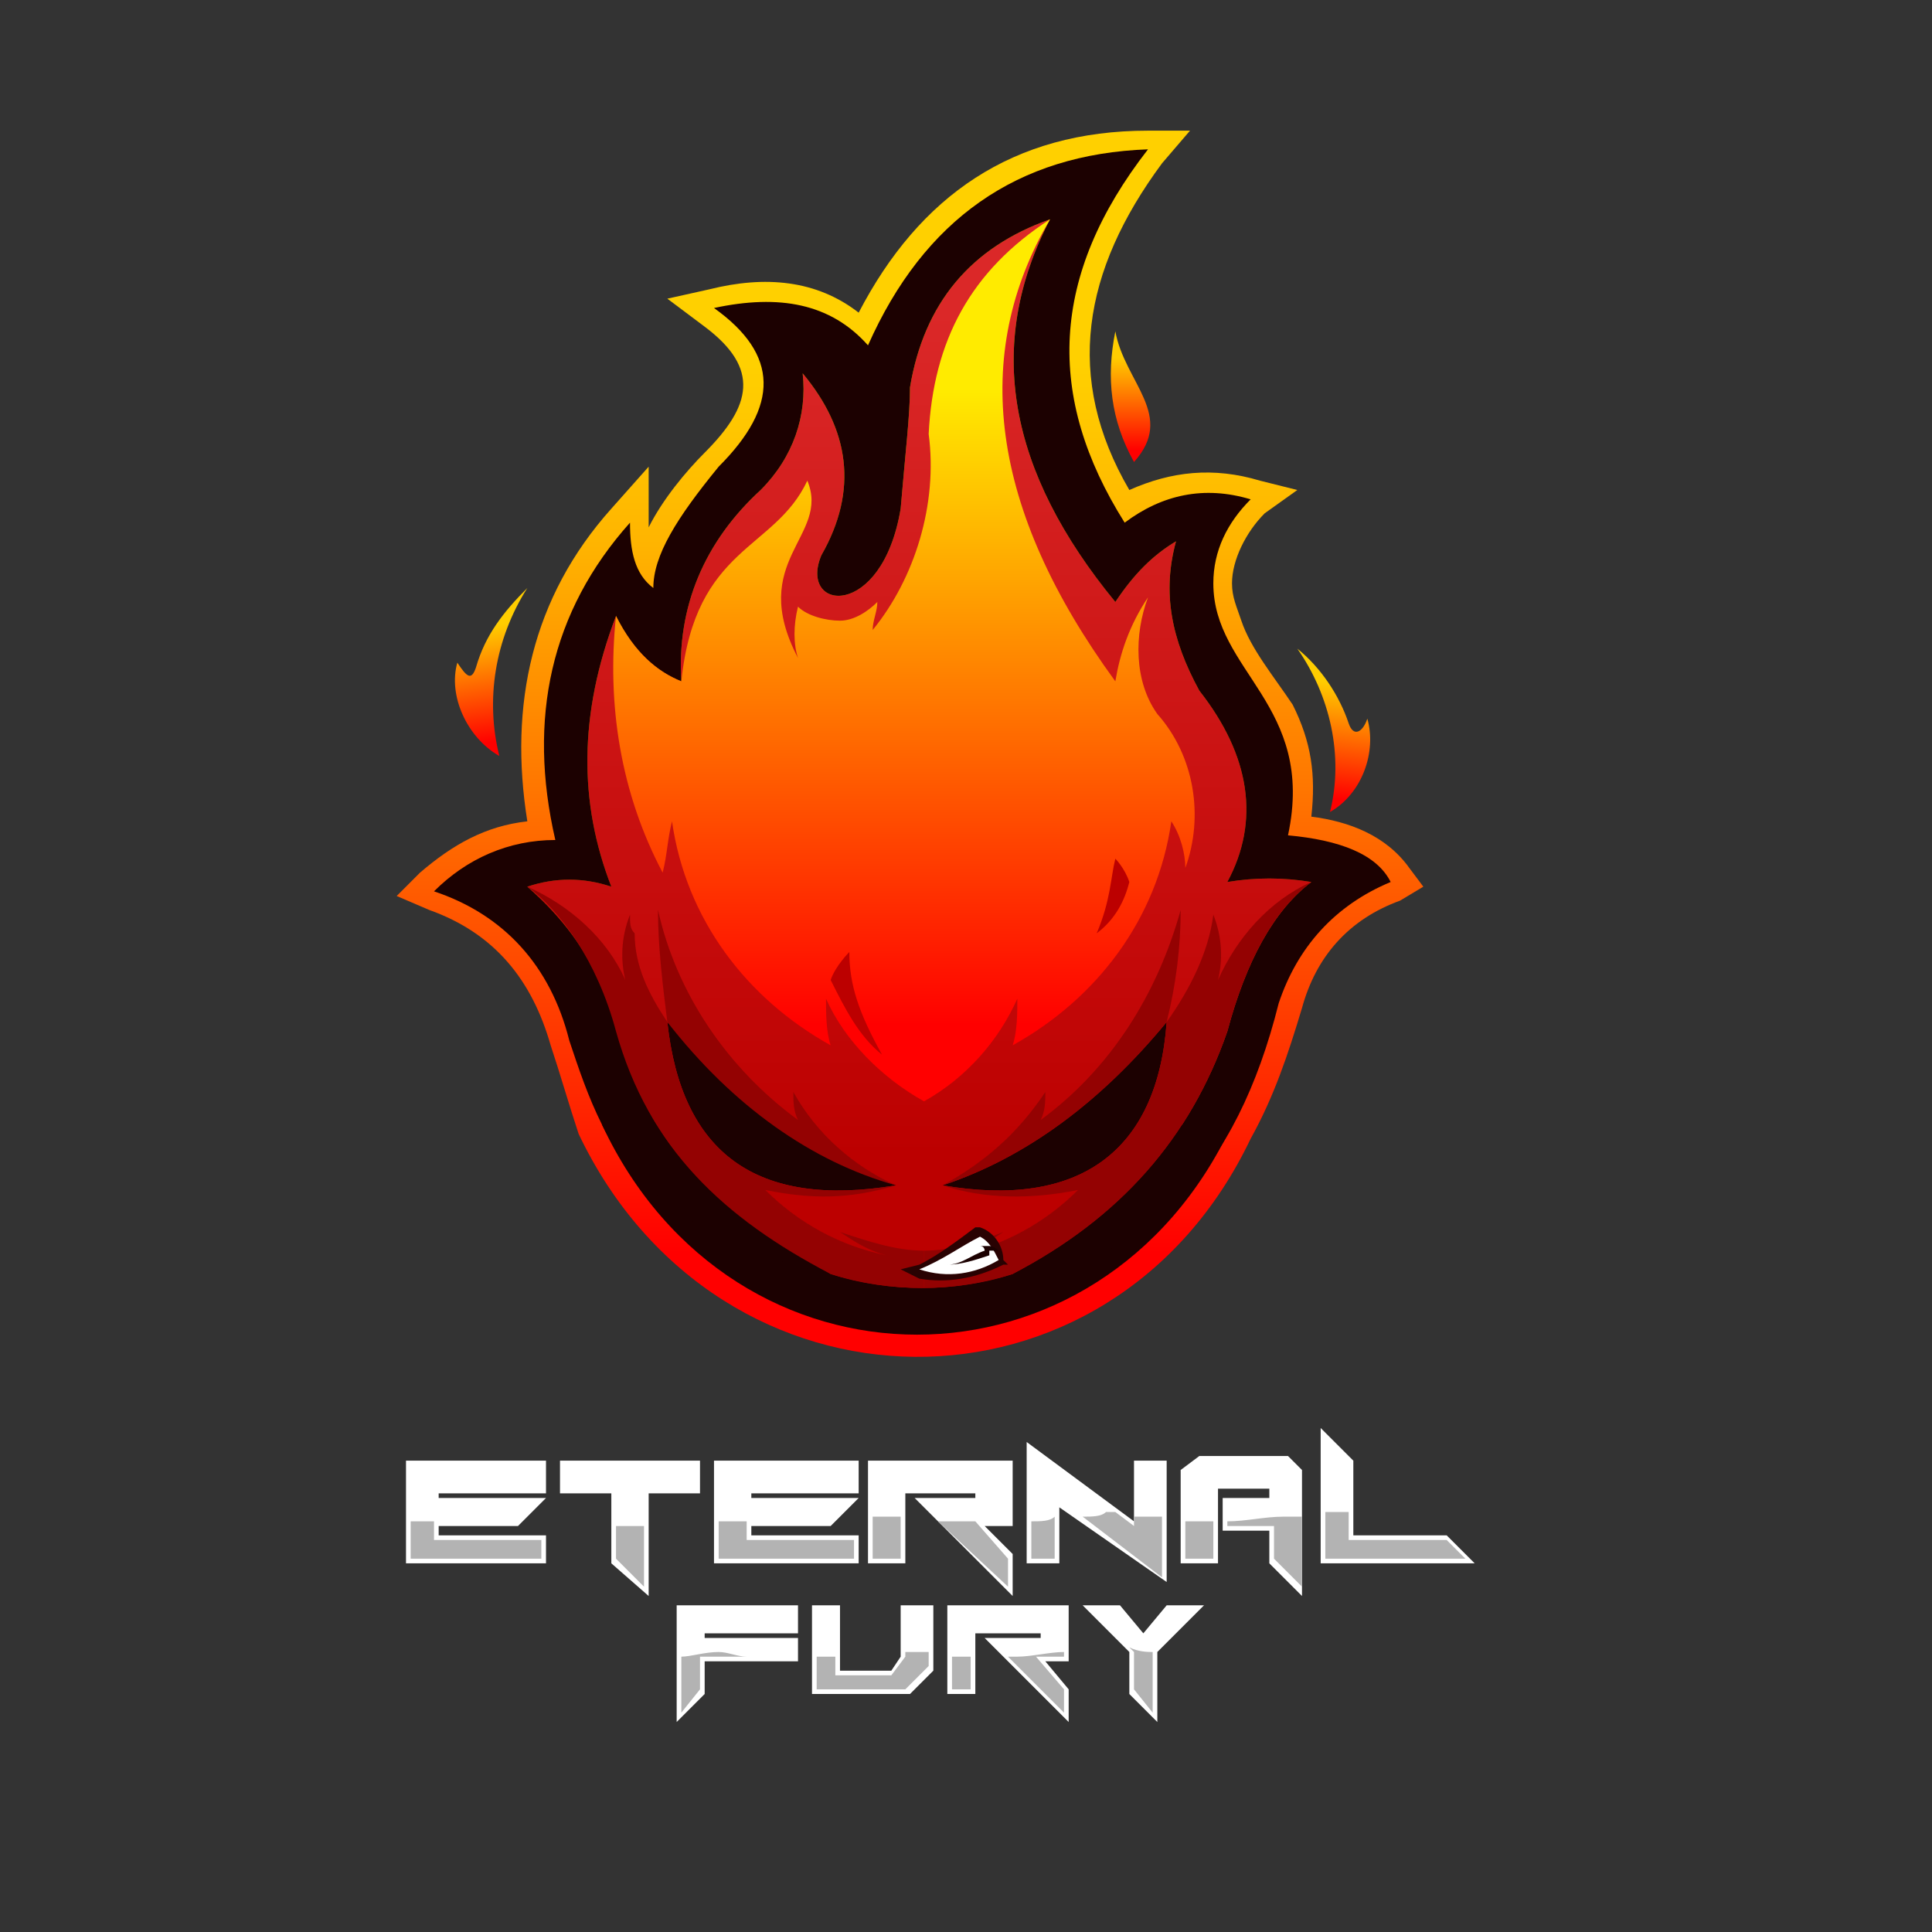 <svg xmlns="http://www.w3.org/2000/svg" viewBox="0 0 414 414" width="414" height="414">
	<rect x="0" y="0" width="414" height="414" fill="#333333" stroke="none"/>
	<defs>
		<linearGradient id="grd1" gradientUnits="userSpaceOnUse"  x1="204.298" y1="268.461" x2="204.299" y2="78.1">
			<stop offset="0" stop-color="#ff0000"  />
			<stop offset="0.797" stop-color="#ffb400"  />
			<stop offset="1" stop-color="#ffd000"  />
		</linearGradient>
		<linearGradient id="grd2" gradientUnits="userSpaceOnUse"  x1="194.127" y1="248.082" x2="194.127" y2="66.4">
			<stop offset="0" stop-color="#bc0000"  />
			<stop offset="1" stop-color="#db2828"  />
		</linearGradient>
		<linearGradient id="grd3" gradientUnits="userSpaceOnUse"  x1="198.714" y1="219.579" x2="198.714" y2="83.299">
			<stop offset="0" stop-color="#ff0000"  />
			<stop offset="1" stop-color="#ffeb00"  />
		</linearGradient>
		<linearGradient id="grd4" gradientUnits="userSpaceOnUse"  x1="109.331" y1="158.416" x2="105.654" y2="134.017">
			<stop offset="0" stop-color="#ff0000"  />
			<stop offset="1" stop-color="#ffcd00"  />
		</linearGradient>
		<linearGradient id="grd5" gradientUnits="userSpaceOnUse"  x1="242.846" y1="96.497" x2="242.846" y2="76.585">
			<stop offset="0" stop-color="#ff0000"  />
			<stop offset="1" stop-color="#ffcd00"  />
		</linearGradient>
		<linearGradient id="grd6" gradientUnits="userSpaceOnUse"  x1="282.403" y1="170.689" x2="285.246" y2="146.179">
			<stop offset="0" stop-color="#ff0000"  />
			<stop offset="1" stop-color="#ffcd00"  />
		</linearGradient>
	</defs>
	<style>
		tspan { white-space:pre }
		.shp0 { fill: #ffffff } 
		.shp1 { fill: #b3b3b3 } 
		.shp2 { fill: url(#grd1) } 
		.shp3 { fill: #1c0101 } 
		.shp4 { fill: url(#grd2) } 
		.shp5 { fill: #940202 } 
		.shp6 { fill: url(#grd3) } 
		.shp7 { fill: #bc0000 } 
		.shp8 { fill: #290202 } 
		.shp9 { fill: url(#grd4) } 
		.shp10 { fill: url(#grd5) } 
		.shp11 { fill: url(#grd6) } 
	</style>
	<g id="EF-logo">
		<g id="EF-text">
			<g id="text">
				<path id="Layer" fill-rule="evenodd" class="shp0" d="M117 320L94 320L94 321L117 321L111 327L94 327L94 329L117 329L117 335L87 335L87 313L117 313L117 320ZM232 344L240 344L245 350L250 344L258 344L248 354L248 369L242 363L242 354L232 344ZM145 369L145 344L171 344L171 350L151 350L151 351L171 351L171 356L151 356L151 363L145 369ZM174 344L180 344L180 358L191 358L193 355L193 344L200 344L200 358L195 363L174 363L174 344ZM209 350L209 363L203 363L203 344L229 344L229 356L224 356L229 362L229 369L211 351L223 351L223 350L209 350ZM290 313L290 329L310 329L316 335L283 335L283 306L290 313ZM261 319L261 335L253 335L253 315L257 312L276 312L279 315L279 342L272 335L272 328L262 328L262 321L272 321L272 319L261 319ZM220 335L220 309L243 326L243 313L250 313L250 339L227 323L227 335L220 335ZM194 320L194 335L186 335L186 313L217 313L217 327L211 327L217 333L217 342L196 321L209 321L209 320L194 320ZM184 320L161 320L161 321L184 321L178 327L161 327L161 329L184 329L184 335L153 335L153 313L184 313L184 320ZM120 313L150 313L150 320L139 320L139 342L131 335L131 320L120 320L120 313Z" />
				<path id="Layer" fill-rule="evenodd" class="shp1" d="M284 324C286 324 287 324 289 324L289 330L310 330L314 334L284 334L284 324Z" />
				<path id="Layer" fill-rule="evenodd" class="shp1" d="M263 326C267 326 271 325 275 325C277 325 278 325 279 325L279 340L273 334L273 327L263 327L263 326Z" />
				<path id="Layer" fill-rule="evenodd" class="shp1" d="M254 326C255 326 256 326 257 326C258 326 259 326 260 326L260 334L254 334L254 326Z" />
				<path id="Layer" fill-rule="evenodd" class="shp1" d="M232 325C234 325 236 325 237 324C238 324 239 324 239 324L243 327L243 325C245 325 247 325 249 325L249 338L232 325Z" />
				<path id="Layer" fill-rule="evenodd" class="shp1" d="M221 326C223 326 225 326 226 325L226 334L221 334L221 326Z" />
				<path id="Layer" fill-rule="evenodd" class="shp1" d="M216 326C217 326 217 326 217 326L217 326L216 326Z" />
				<path id="Layer" fill-rule="evenodd" class="shp1" d="M201 326C205 326 208 326 212 326L209 326L216 334L216 340L201 326Z" />
				<path id="Layer" fill-rule="evenodd" class="shp1" d="M187 325C189 325 191 325 193 325L193 334L187 334L187 325Z" />
				<path id="Layer" fill-rule="evenodd" class="shp1" d="M176 326C177 326 177 326 177 326L177 326L176 326Z" />
				<path id="Layer" fill-rule="evenodd" class="shp1" d="M154 326L154 326C156 326 158 326 160 326L160 326L160 330L183 330L183 334L154 334L154 326Z" />
				<path id="Layer" fill-rule="evenodd" class="shp1" d="M132 327C134 327 136 327 138 327L138 340L132 334L132 327Z" />
				<path id="Layer" fill-rule="evenodd" class="shp1" d="M88 326L88 334L116 334L116 330L93 330L93 326L94 326C93 326 92 326 90 326C89 326 88 326 88 326Z" />
				<path id="Layer" fill-rule="evenodd" class="shp1" d="M242 353C244 354 246 354 247 354L247 354L247 367L243 362L243 354L242 353Z" />
				<path id="Layer" fill-rule="evenodd" class="shp1" d="M216 355C217 355 217 355 218 355C221 355 225 354 228 354L228 355L222 355L228 362L228 367L216 355Z" />
				<path id="Layer" fill-rule="evenodd" class="shp1" d="M204 355C205 355 207 355 208 355L208 362L204 362L204 355Z" />
				<path id="Layer" fill-rule="evenodd" class="shp1" d="M175 355C176 355 178 355 179 355L179 359L191 359L194 355L194 354C196 354 198 354 199 354L199 357L194 362L175 362L175 355Z" />
				<path id="Layer" fill-rule="evenodd" class="shp1" d="M146 367L150 362L150 355L160 355C158 355 156 354 154 354C151 354 148 355 146 355L146 367Z" />
			</g>
		</g>
		<g id="EF-symbol">
			<g id="flameGuy">
				<path id="mainBG" fill-rule="evenodd" class="shp2" d="M184 67C197 42 217 28 246 28L255 28L249 35C232 58 228 81 242 105C251 101 260 100 270 103L278 105L271 110C267 114 264 120 264 125C264 128 265 130 266 133C268 139 273 145 277 151C281 159 282 166 281 175C289 176 297 179 302 186L305 190L300 193C289 197 282 205 279 216C276 226 273 235 268 244C238 307 154 306 124 243L124 243L124 243C122 237 120 230 118 224C114 210 106 200 92 195L85 192L90 187C97 181 104 177 113 176C109 151 114 128 131 109L139 100L139 112L139 113C142 107 147 101 151 97L151 97L151 97C161 87 163 79 151 70L143 64L152 62C164 59 175 60 184 67Z" />
				<path id="bottomFix" fill-rule="evenodd" class="shp3" d="M129 241C219 241 264 241 264 241C236 301 157 301 129 241Z" />
				<g id="face">
					<path id="face-bg" fill-rule="evenodd" class="shp4" d="M178 273C191 277 204 277 217 273C240 261 255 244 263 221C267 206 273 195 281 189C275 188 269 188 263 189C270 176 268 162 257 148C251 137 249 127 252 116C247 119 243 123 239 129C216 101 211 74 225 47C208 53 198 65 195 83C195 89 194 97 193 109C189 133 171 131 176 119C184 105 182 92 172 80C173 89 170 98 163 105C151 116 145 130 146 146C141 144 136 140 132 132C124 153 124 172 131 190C125 188 119 188 113 190C145 218 119 240 178 273Z" />
					<path id="outline-eyes" fill-rule="evenodd" class="shp3" d="M178 273C154 268 137 257 129 241C126 235 124 229 122 223C118 207 108 196 93 191C100 184 109 180 119 180C113 154 118 131 135 112C135 118 136 123 140 126C140 119 145 111 154 100C167 87 167 76 153 66C167 63 178 65 186 74C198 47 218 33 246 32C225 59 224 85 241 112C249 106 258 104 268 107C263 112 260 118 260 125C260 144 282 151 276 179C287 180 295 183 298 189C286 194 278 203 274 215C265 251 246 271 217 273C240 261 255 244 263 221C267 206 273 195 281 189C275 188 269 188 263 189C270 176 268 162 257 148C251 137 249 127 252 116C247 119 243 123 239 129C216 101 211 74 225 47C208 53 198 65 195 83C195 89 194 97 193 109C189 133 171 131 176 119C184 105 182 92 172 80C173 89 170 98 163 105C151 116 145 130 146 146C141 144 136 140 132 132C124 153 124 172 131 190C125 188 119 188 113 190C145 218 119 240 178 273ZM250 219C248 247 231 259 202 254C220 248 236 236 250 219ZM192 254C162 259 146 247 143 219C158 236 174 248 192 254Z" />
					<path id="detailsRight" fill-rule="evenodd" class="shp5" d="M231 255C224 262 215 267 205 269C209 268 212 266 215 264C210 266 204 268 198 268L198 276C204 276 211 275 217 273C240 261 255 244 263 221C267 206 273 195 281 189C272 193 265 201 261 210C262 206 262 201 260 196C259 204 255 212 250 219C248 247 231 259 202 254C211 257 221 257 231 255Z" />
					<path id="detailsLeft" fill-rule="evenodd" class="shp5" d="M164 255C171 262 180 267 190 269C186 268 183 266 180 264C186 266 192 268 198 268L198 276C191 276 184 275 178 273C155 261 139 246 132 221C128 206 120 195 113 190C122 194 130 201 134 210C133 206 133 201 135 196C135 198 135 199 136 200C136 207 139 213 143 219L143 219L143 219C146 247 162 259 192 254C182 257 174 257 164 255Z" />
					<path id="eyeShadow-right" fill-rule="evenodd" class="shp5" d="M224 234C218 243 211 249 202 254C220 248 236 236 250 219C252 211 253 203 253 195C248 213 238 229 223 240C224 238 224 236 224 234Z" />
					<path id="eyeShadow-left" fill-rule="evenodd" class="shp5" d="M170 234C175 243 183 250 192 254C174 249 157 237 143 219C142 211 141 203 141 195C145 213 156 229 171 240C170 238 170 236 170 234Z" />
					<path id="forehead-bg" fill-rule="evenodd" class="shp6" d="M173 103C166 118 149 117 146 146C141 144 136 140 132 132C130 151 133 170 142 187C143 183 143 180 144 176C147 197 160 214 178 224C177 221 177 217 177 214C181 223 189 231 198 236C207 231 214 223 218 214C218 217 218 221 217 224C235 214 248 197 251 176C253 179 254 183 254 186C258 175 256 162 248 153C243 146 243 136 246 128C242 134 240 140 239 146C212 109 208 76 225 47C208 58 200 73 199 93C201 108 196 124 187 135C187 133 188 131 188 129C186 131 183 133 180 133C177 133 173 132 171 130C170 134 170 138 171 141C160 120 178 115 173 103Z" />
					<path id="shadow-01" fill-rule="evenodd" class="shp7" d="M182 204C182 211 184 217 189 226C184 222 181 216 178 210C179 207 182 204 182 204Z" />
					<path id="shadow-02" fill-rule="evenodd" class="shp7" d="M239 184C238 188 238 193 235 200C239 197 241 193 242 189C241 186 239 184 239 184Z" />
					<g id="mouth">
						<path id="background" fill-rule="evenodd" class="shp8" d="M197 271C201 269 205 266 209 263L209 263L210 263C213 264 215 267 215 270L216 271L215 271C209 274 203 275 197 274L193 272L197 271Z" />
						<path id="teeth" fill-rule="evenodd" class="shp0" d="M214 270C209 273 203 274 197 272C202 270 206 267 210 265C212 266 213 268 214 270Z" />
						<path id="gap" fill-rule="evenodd" class="shp3" d="M214 268C213 267 212 267 212 267C211 267 210 267 210 267C211 267 211 268 211 268C208 269 206 271 203 271C206 271 209 270 212 269C212 268 212 268 212 268C214 268 214 268 214 268Z" />
					</g>
				</g>
			</g>
			<g id="outsideFlames">
				<path id="outsideFlame_top-left" fill-rule="evenodd" class="shp9" d="M107 162C104 150 106 137 113 126C108 131 104 136 102 143C101 146 100 145 98 142C96 149 100 158 107 162Z" />
				<path id="outsideFlame_top-right" fill-rule="evenodd" class="shp10" d="M243 99C238 90 237 81 239 71C241 82 252 89 243 99Z" />
				<path id="outsideFlame_bottom-right" fill-rule="evenodd" class="shp11" d="M285 174C288 162 285 149 278 139C283 143 287 149 289 155C290 158 292 157 293 154C295 161 292 170 285 174Z" />
			</g>
		</g>
	</g>
</svg>